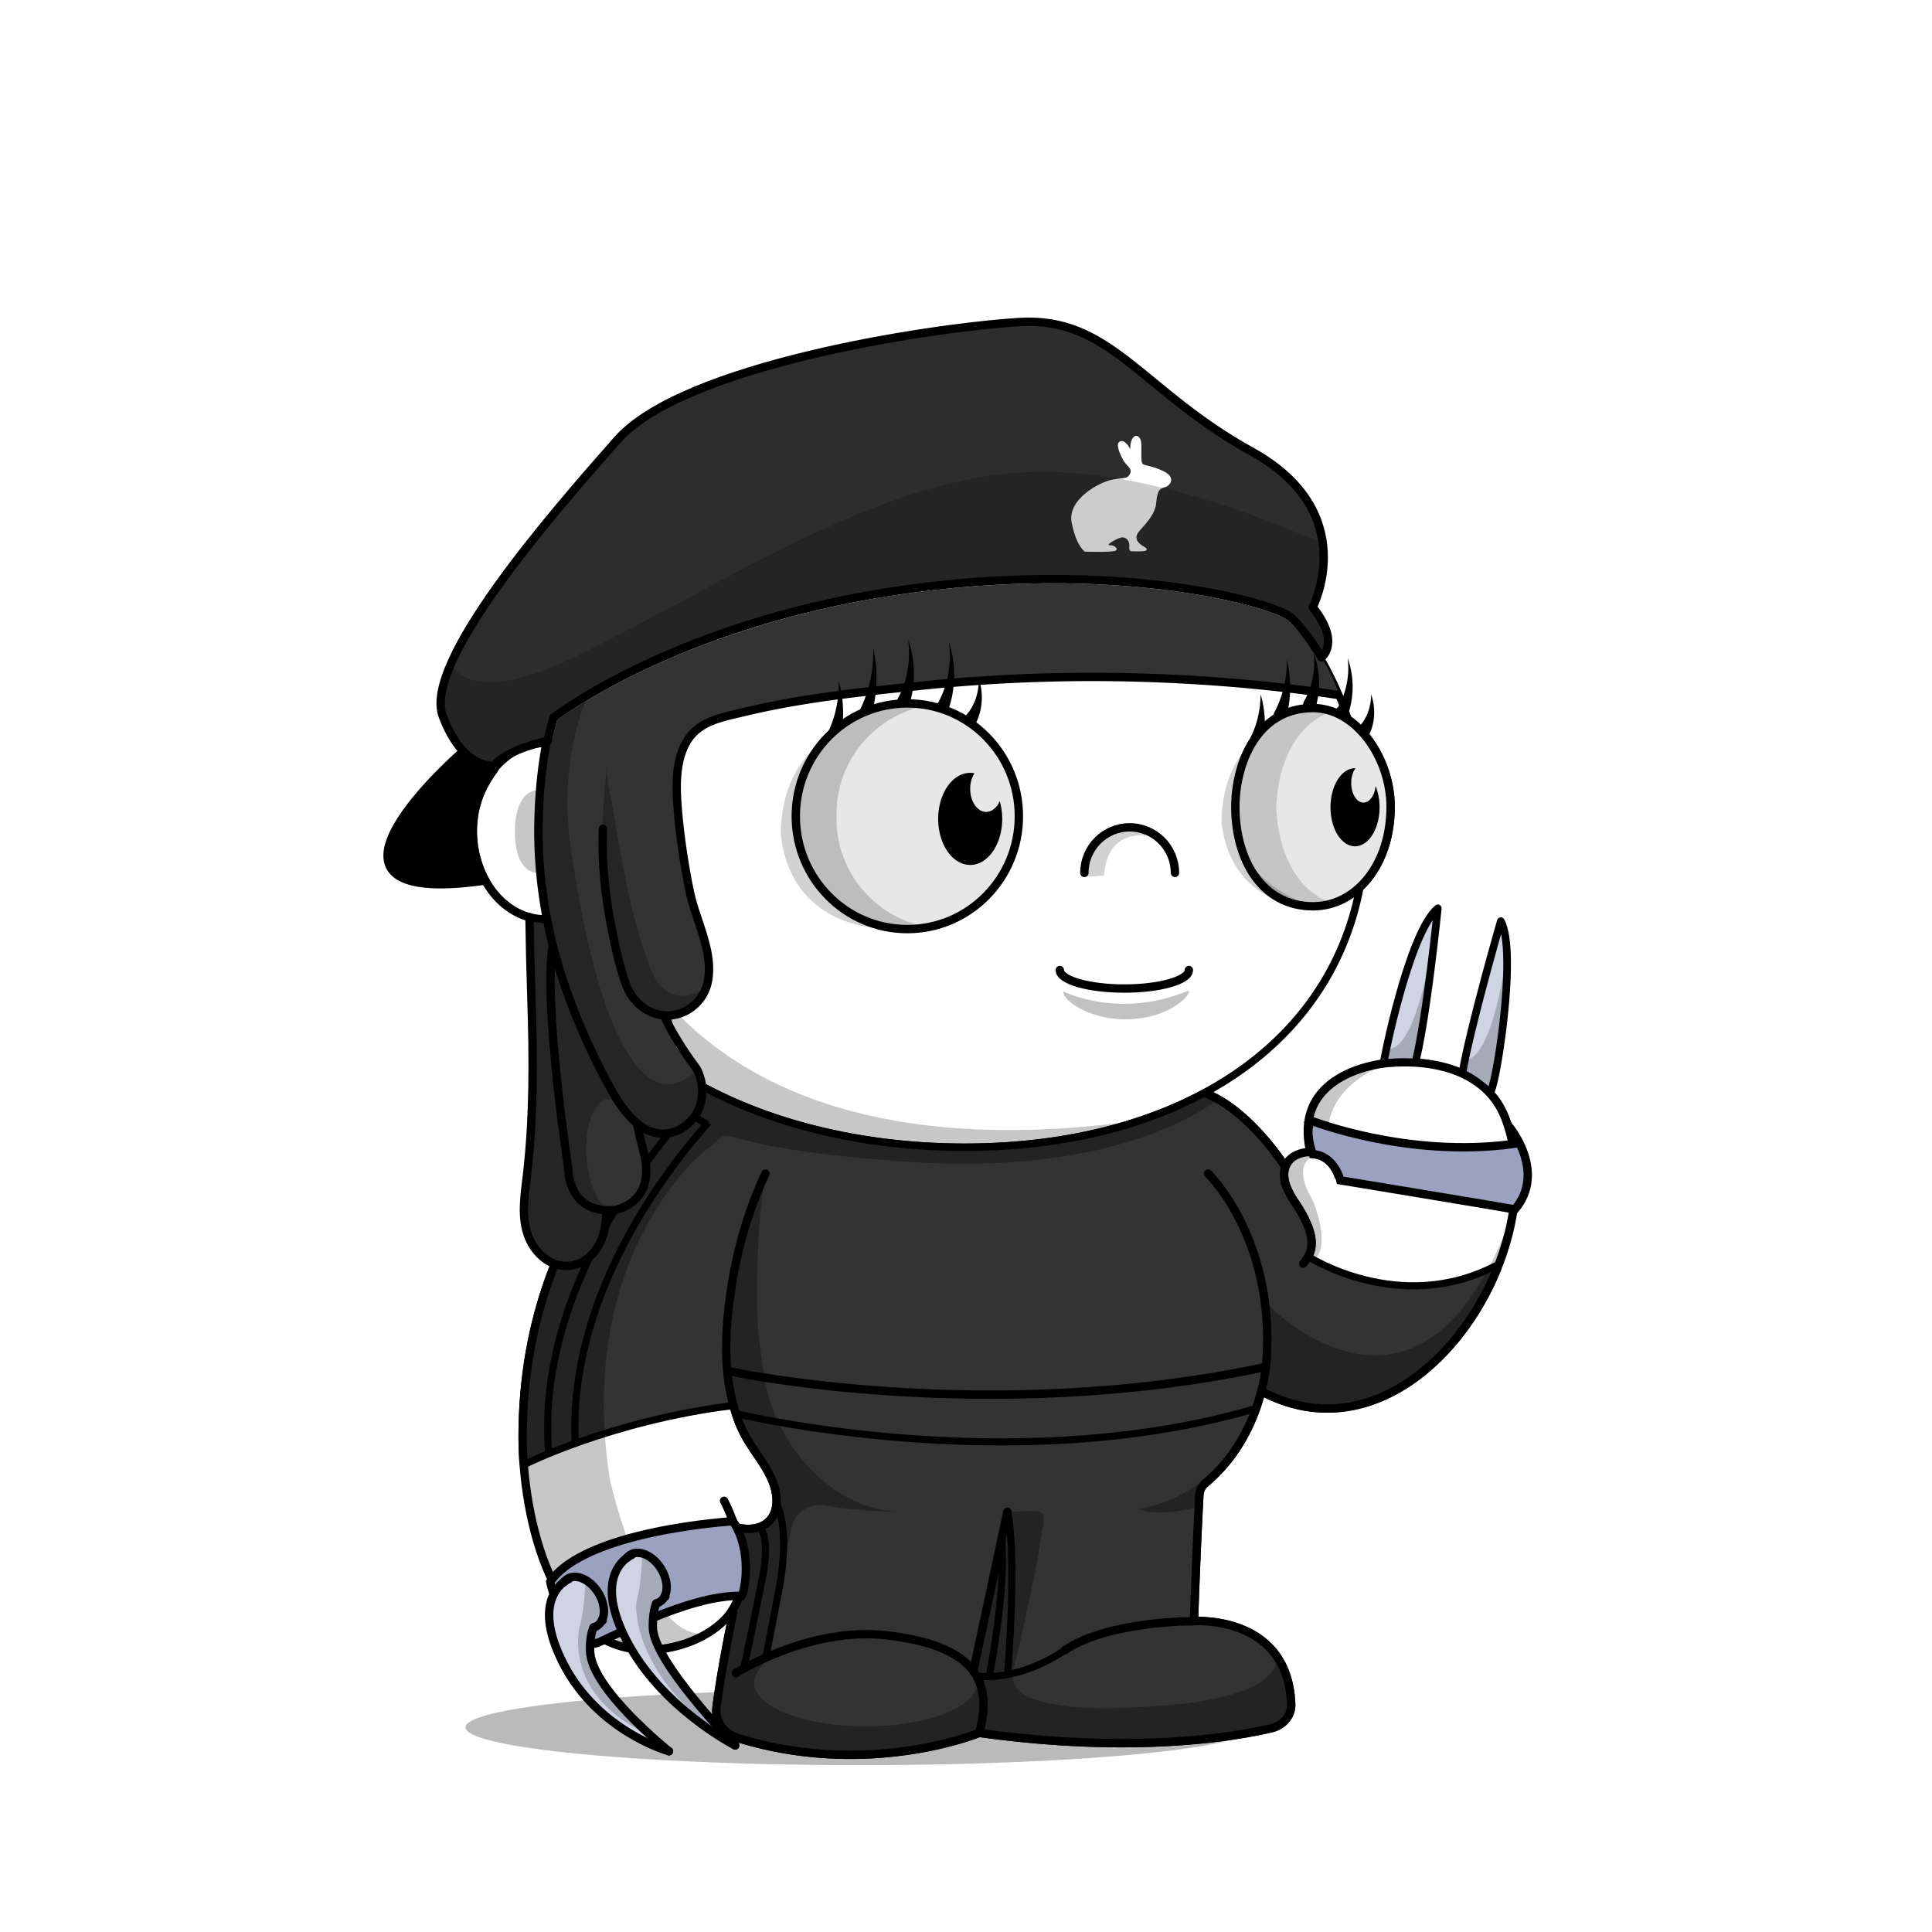 <svg xmlns="http://www.w3.org/2000/svg" xmlns:xlink="http://www.w3.org/1999/xlink" viewBox="0 0 3000 3000" width="100%" height="100%"><defs><style>.cls-1-66{opacity:0.27;}.cls-2-66{fill:#fff;}.cls-3-66{opacity:0.22;}.cls-4-66,.cls-5-66{fill:none;stroke:#000;stroke-linecap:round;stroke-miterlimit:10;}.cls-4-66{stroke-width:13px;}.cls-5-66{stroke-width:14px;}</style></defs><g id="body_ground_shadwo-66" data-name="body ground shadwo"><ellipse class="cls-1-66" cx="1334.82" cy="2682.24" rx="612.02" ry="58.67"/></g><g id="body_color_copy_10" data-name="body color copy 10"><path class="cls-2-66" d="M1078.26,1686.22,992,1762.66l-81.19,108.46L853.6,1993.63l-32.25,136.11-6.75,96.67,6.35,91.23L838,2396.51l31.39,75.87,38.09,50.12,47.54,31,78.62,9.79,53.79-18.18,39.92-27.63,14.26-12.89-9.89,50-15.21,91.24,2.65,29.33,13.85,17,51.1,17.73,78.1,16.35h75.62l66.58-5.32,48.93-8.42,52-13.82,24.82-6.52,41.94,6.07,126.13,9.16,99.75-.28,77.23-5.54,66.85-9.41,35-7.15,26.94-20.17,3.93-17.17-4.14-32.14-26.09-52.19-43.66-30.74-77-13.9,10.75-205.51s11.61-13.31,15.49-16.38,47-58.43,47-58.43l25-55.24,10.56-19.26,31.15,13.27,62.08,11.3,70.55-7.08,44-23.38,49.3-35.46,42.09-44.1,45.13-60.73,24.31-63.88,17.24-65.22,5.15-65.55-6.62-53.5-17.62-48.7-32.83-34.56-44.43-25.15-50.48-7-43.5-2.39L2113.72,1662l-47.78,27.42L2039,1719.73l-4.92,39.57,4.92,33.29-26.15,5.63-11.5,8.85-4.35,6.33-38.65-58.25-40.73-31.51L1877,1696.83l31.42-17.16,63.7-49.54,45.12-49.55,47.78-64.58,25.65-53.08,19.47-60.16,4.35-24.11s28.2-46.91,28.92-48.75c37.7-95.75-6-165.12-6-165.12l-47.59-60.17-26.54-55.74-22.12-48.66-38.93-53.08-40.69-42.46-35.39-32.74-84.93-62.81L1774,775.5l-70.78-27.43-73.43-21.23L1536,713.57,1459.92,710l-109.71,10.62-100.86,26.54L1168,780.81,1100.72,818l-77,58.39-57.5,59.28L904.32,1017l-29.2,69-23.37,63.1-6.32,5.84-47.6,15.34-33.87,33-22.55,52V1318l15.24,50.65L784,1406.3l52.34,22.55,25.51,2.22,26.54,65.47,44.24,61.93,38.92,41.58,61.93,50.43,47.78,29.19Z"/></g><g id="body_shadow" data-name="body shadow"><g class="cls-3-66"><path d="M1094.33,1787.19s-201.47,157.92-147.5,509.15c0,0,56.62,258.34,152.17,239.76l-45.17,19.08L987.54,2562l-45-14-53-42.94L852,2442.22s-19.3-58-20-60.58-15.21-73-15.21-73l-4.07-66,3.05-93.58,14.8-87.89,24.13-80.54,29.56-68.17,35.67-59,31.53-47.85,30.94-37.14,43.33-39.74,34.35-32.8,20.29-14.44-27.3-18.43-64-47.48-59.57-58.39-27.71-38.8-42.45-63.51-.62-25.09,42.47-18.58,35.39-38s89.35,468.89,829,367.15c13.61-1.87-115.08,25.45-101.63,22.66l90.13-18.72,59.92-21.23,59.94-27.48,16.88,11.15s-138.51,121.21-481.78,97.32S1157.34,1736.76,1094.33,1787.19Z"/><path d="M887.11,1291.31c0,35.64-22.14,64.54-49.45,64.54s-38.13-28.59-38.13-64.23,10.82-64.85,38.13-64.85S887.11,1255.67,887.11,1291.31Z"/><path d="M1573.17,2594.76c5-22.44,11.15-45.09,15.5-66,9.65-46.4,21-93.08,27.47-140,1.38-10.09,10.82-41.24-4.4-41.86a345.39,345.39,0,0,0-47.38,1.36l-45,207c-2.76,12.73-5.54,25.71-4.26,38.67,1.7,17.12,10.15,32.84,11.64,50,1.1,12.68-9.17,31.37,0,42.38,4.14,5,11.17,6.24,17.6,7.11,54.93,7.46,110,10.25,165.29,12.64h.92l112.2-1.68a17.54,17.54,0,0,0,1.77-.12l105.39-13.38,40.32-6.53a15.92,15.92,0,0,0,7-3l13.67-10.24c19.81-14.84,7.66-38.52,6.72-57.27l-8.71-23.49-9.17-10c5.94,6.46-12.78,24.53-16.48,27.49-13.29,10.63-30,17-46.12,22-49.56,15.11-100.57,18.33-151.92,21.17-41.23,2.29-82.9,2.88-123.77-3.88-14.26-2.36-29.29-5.19-42.53-11.13C1581.78,2628.28,1568.73,2614.52,1573.17,2594.76Z"/><path d="M1964,2021.1s239.6,257.11,382-130.4l-20.31,76.86L2277.13,2057l-57.28,64.14-72.94,47.35-81.48,18.63-48.89-5-53.72-19.66v-31.7l5.41-52.55Z"/><path d="M2047.55,1791.7s-47.47,7.88-9.43,71.58c0,0,38.93,88.47-12.38,101.74,0,0,7.07-21.24,8.84-23s-1-30.6-1-30.6l-15.51-33.06s-18.7-31.29-20.56-36,4.37-40.57,4.37-40.57l22.84-10.07,20.1-2.71Z"/><path d="M2158.44,1650.06s-139.78,42.47-82.27,165.44l-16.53-15s-22.62-9.72-24.28-13.26-4.87-29.41-4.59-31.07,5.2-35,5.2-35l19.58-28,29.33-21.85Z"/><path d="M910.12,1177.54s78.74-358.22,369.81-437l-115,38.93-81,47.6-83.15,68.5-73.31,85.71-52.94,78.26-27.88,94,40.48,9.18Z"/><path d="M1527.19,2638.53,1517,2606.15a27.42,27.42,0,0,1,.89,6.92c0,37.38-77.63,67.68-173.4,67.68s-173.4-30.3-173.4-67.68c0-10.07,8.47-24.59,18.57-33.18l1.72-5.79a2.09,2.09,0,0,1-2.82-2.32L1229,2372.66a44.63,44.63,0,0,1,51.53-35c28.26,5,69.15,9.6,119.68,9.6-108.73,0-195.06-106.63-211.45-199.06-8.65-48.77-14.07-95.19-13.38-144.66.75-52.56,2.46-108.52,10.89-166.33a2.09,2.09,0,0,0-4-1.14c-22.2,50.76-92.27,233.07-29,385.72a1.4,1.4,0,0,0,.15.3l43,70.9a2.56,2.56,0,0,1,.24.56l4.42,17a62.9,62.9,0,0,1-1.35,36.2l-4.83,14.12a2.11,2.11,0,0,1-1.14,1.24l-26.61,11.66a2.06,2.06,0,0,1-1.07.16l-21.94-2.52a2.1,2.1,0,0,0-2.27,2.61l7.71,29.28a1.59,1.59,0,0,1,.06.38l3.63,49.69a2.11,2.11,0,0,1-.08.75l-14.6,49.1-.06.26-24.2,149.68a2.1,2.1,0,0,0,0,.79l6,26.41a2.08,2.08,0,0,0,1.18,1.45l59.31,26.68a2,2,0,0,0,.49.15l69,12.26.26,0,84.09,4h.26l60.19-4.53.24,0,83.39-16a1.05,1.05,0,0,0,.24-.06l40.42-13a2.09,2.09,0,0,0,1.43-1.73l6.33-50.94"/><path d="M1918.06,2248.79s-59.53,81.86-149.77,94c0,0,23,15,91.12-2.65l4.42-20.35,8.85-16.81,10.48-10.21"/></g></g><g id="BASE_OUTLINE" data-name="BASE OUTLINE"><path class="cls-4-66" d="M1124.34,2330.45s65.27,121.25,0,185.71c-26,25.66-63.7,40.75-100.54,44.76-169.74,18.5-211.9-213.21-212.25-327.21-1.19-384.43,268.87-552.24,268.87-552.24"/><path class="cls-4-66" d="M1188.61,1822.33c-25.84,55.2-43,113.78-52.34,173.17-9.26,58.83-13.91,121.32.77,179.71,4.69,18.63,10.62,36.6,19.91,53.7,18.31,33.72,51.4,65.64,48.8,105.78-2.14,33.08-31.85,46-64.61,36.29"/><path class="cls-4-66" d="M1875.87,1822.33s102.57,98.45,91,287.14c0,0-3.62,117-95.28,193.58a25.6,25.6,0,0,0-9.21,18.23c-1.49,27.45-5.31,101.95-8.34,196,0,0,145.74-10.32,150.89,129,.65,17.51-12.29,33-30.87,37.34-61.79,14.38-217.56,40-453.39,7.15,0,0-171.42,71-375.08,8-21.91-6.79-35.72-26.6-33-47.6,3.64-28.11,11-75.14,26-147.9"/><path class="cls-4-66" d="M1142.45,2598.2s115.4-73.83,237.21-58.6,165.4,61,141,151.19"/><path class="cls-4-66" d="M1854.07,2517.33s-133.35-.74-200.62,45.13"/><line class="cls-4-66" x1="1511.37" y1="2594.76" x2="1564.29" y2="2347.39"/><path class="cls-4-66" d="M1962.82,2162.51c234.13,119.66,454.59-224.88,374-427.73-28.07-70.68-107.32-90.8-182.53-84.12,0,0-145.76,11-120.63,133.23"/><path class="cls-4-66" d="M2078,1825.24c-8.17-25.5-34.33-44.87-63.48-32.33-21.57,9.27-24.07,30.78-17,49.43a121.09,121.09,0,0,0,13,24.25c40.21,59.72,25.13,80.86,13.07,95.56"/><path class="cls-4-66" d="M1994,1809.24s-53-83.28-120-110.78"/><path class="cls-4-66" d="M910.12,1403.57c-18.06,15.13-39.93,24-63.49,24-62,0-112.3-61.34-112.3-137s50.28-137,112.3-137c23.56,0,45.43,8.85,63.49,24"/><path class="cls-5-66" d="M847.68,1226.92c24.22,0,43.86,28.83,43.86,64.39s-19.64,64.39-43.86,64.39"/><path d="M2129.2,1143.53a144,144,0,0,0-31.17-30.72,536.58,536.58,0,0,0-23-56.35c-32.82-68.83-79.79-130.63-139.61-183.69s-129.34-94.63-206.81-123.7c-80.17-30.08-165.32-45.33-253.08-45.33a723.09,723.09,0,0,0-219.4,33.67,674.64,674.64,0,0,0-187.55,93.24c-56,39.93-104,87.44-142.51,141.21-39.24,54.78-67.57,114.53-84.18,177.58a5.75,5.75,0,0,0,11.12,2.93c16.26-61.69,44-120.17,82.41-173.82,37.78-52.73,84.83-99.34,139.84-138.54a663,663,0,0,1,184.36-91.64,711.53,711.53,0,0,1,215.91-33.13c86.38,0,170.17,15,249,44.6,76.14,28.57,144.52,69.46,203.22,121.54s104.7,112.6,136.85,180a522.14,522.14,0,0,1,24.57,61.08c1.7,1.17,3.39,2.41,5.06,3.7.85.67,1.71,1.35,2.55,2l.54.43c.91.76,1.82,1.54,2.72,2.34l.82.73c.88.79,1.76,1.59,2.63,2.42.22.2.43.42.65.63a141.8,141.8,0,0,1,14.69,16.6c21.6,28.51,34,65.55,34,101.63,0,40.38-11.31,77.31-31.91,104.43h0c-.65.86-1.31,1.7-2,2.53-.89,1.11-1.79,2.18-2.69,3.24l-1,1.09c-.6.69-1.2,1.36-1.81,2-.38.42-.77.83-1.16,1.25-.57.6-1.14,1.19-1.72,1.78-.39.4-.78.81-1.18,1.2-.91.9-1.83,1.8-2.76,2.66-20,109.66-76.83,202.64-167.34,272.26-54.72,42.09-120.47,74.65-195.41,96.79s-157.82,33.42-245.91,33.42c-73.58,0-145.3-7.85-213.16-23.33S1154,1714,1098,1684.31c-117.39-62.14-199.49-151.36-237.44-258a5.75,5.75,0,0,0-10.83,3.85c38.92,109.43,122.91,200.84,242.89,264.35,56.87,30.1,120.69,53.35,189.67,69.09,68.7,15.67,141.28,23.62,215.72,23.62,89.2,0,173-11.4,249.17-33.89,76.31-22.54,143.31-55.75,199.16-98.7,91.16-70.12,149-163.31,170.49-273.08a136.34,136.34,0,0,0,12.27-13.43c23.68-29.62,36.73-70.49,36.73-115.08C2165.83,1214.15,2152.48,1174.25,2129.2,1143.53Z"/></g><defs><style>.cls-1-90{fill:#333;}.cls-2-90{opacity:0.32;}.cls-3-90,.cls-4-90,.cls-5-90,.cls-6-90,.cls-7-90{fill:none;}.cls-3-90,.cls-5-90,.cls-6-90,.cls-7-90{stroke:#000;stroke-miterlimit:10;}.cls-3-90,.cls-7-90{stroke-linecap:round;}.cls-3-90,.cls-5-90{stroke-width:13px;}.cls-6-90,.cls-7-90{stroke-width:11px;}</style></defs><g id="TIGHT_SUIT" data-name="TIGHT SUIT"><path class="cls-1-90" d="M2035,1952c10-47-28-81-41-123a34.15,34.15,0,0,1-.36-17.38l-38.33-57.77-40.72-31.51-37.83-25c-10.85,4.45-21.76,9-32.76,13.64-32,14-66,23-100,34-66.33,21.8-132.67,31.91-200.71,34.61-43.77-.45-87.63,3.86-132.29-.61-65-7-128.87-23.43-194.87-38.43-40-9-72.13-23.57-109.13-41.57-10.06-4.65-21.32-9.3-31-15.8l-.79,1.72-86.3,76.44-81.19,108.46-57.17,122.51-32.25,136.1-6.75,96.68,3.28,47c12.5-5.76,25.66-9.87,38.65-14.4A242,242,0,0,0,878,2248l18-9,0,0c75-37,157-43,237-54,7,26,21,47,37,68,18.69,24.64,37.37,50.73,34.6,79.48,10.36,16.4,13.06,38.08,14.4,57.52,3,61-14,119-30,178-3,11-21,17-35,20,17-61,31-124,31-187,0-10.18-1.07-20.89-4.34-31-12.49,6.16-28.05,6.85-40.66,0,14,41,19,88,2,128q-1.83,4.2-4,8.17l-9.31,47.08-15.22,91.24,2.66,29.33,13.85,17,51.09,17.73,78.1,16.35h75.62l66.58-5.32,48.93-8.43,52-13.81,24.82-6.52,41.94,6.07,126.13,9.16,99.75-.28,77.23-5.54,66.85-9.41,35-7.15,26.94-20.17,3.93-17.17-4.13-32.14-26.1-52.19-43.66-30.74-77-13.9,10.76-205.51s11.6-13.31,15.48-16.39,47-58.42,47-58.42l25-55.24,10.56-19.26,31.14,13.27,62.08,11.3,70.55-7.08,44-23.38,49.3-35.46,42.09-44.1,45.13-60.73,19.08-50.13C2236.58,2014.56,2120.05,2007.89,2035,1952Zm-463,501c0,8-1,17-1,25,0,40,3,81-7,120-1,3-18,3-28,5,6-18,5-36,9-55,1-6-2-12-1-19a890.31,890.31,0,0,0,10.91-132c4-11.93,8.42-23.77,12.09-36C1575,2391,1572,2422,1572,2453Z"/><path class="cls-1-90" d="M1154,2588c14-3,32-9,35-20,16-59,33-117,30-178-1.34-19.44-4-41.12-14.4-57.52A61.8,61.8,0,0,1,1201,2348c-3.42,9.82-11,17.44-20.34,22,3.27,10.08,4.34,20.79,4.34,31C1185,2464,1171,2527,1154,2588Z"/><path class="cls-1-90" d="M1554.91,2397A890.31,890.31,0,0,1,1544,2529c-1,7,2,13,1,19-4,19-3,37-9,55,10-2,27-2,28-5,10-39,7-80,7-120,0-8,1-17,1-25,0-31,3-62-5-92C1563.33,2373.22,1558.93,2385.06,1554.91,2397Z"/><path class="cls-2-90" d="M1573.17,2594.76c5-22.44,11.15-45.09,15.5-66,9.65-46.4,21-93.08,27.47-140,1.38-10.09,10.82-41.24-4.4-41.86a345.39,345.39,0,0,0-47.38,1.36l-45,207c-2.76,12.73-5.54,25.71-4.26,38.67,1.7,17.12,10.15,32.84,11.64,50,1.1,12.68-9.17,31.37,0,42.38,4.14,5,11.17,6.24,17.6,7.11,54.93,7.46,110,10.25,165.29,12.64h.92l112.2-1.68a17.54,17.54,0,0,0,1.77-.12l105.39-13.38,40.32-6.53a15.92,15.92,0,0,0,7-3l13.67-10.24c19.81-14.84,7.66-38.52,6.72-57.27l-8.71-23.49-9.17-10c5.94,6.46-12.78,24.53-16.48,27.49-13.29,10.63-30,17-46.12,22-49.56,15.11-100.57,18.33-151.92,21.17-41.23,2.29-82.9,2.88-123.77-3.88-14.26-2.36-29.29-5.19-42.53-11.13C1581.78,2628.28,1568.73,2614.52,1573.17,2594.76Z"/><path class="cls-2-90" d="M1874.2,1695.67l-3.64,1.43L1814.05,1723l-19.4,6.87c-124.86,54.28-261.56,55.58-394.65,45.12-56-5-110-20-168-30-56.11-10.64-101.93-39.06-152.84-62.64l-19,13.55-34.35,32.8-43.33,39.74-30.94,37.14L920,1853.44l-35.67,59-29.56,68.17-24.13,80.54-14.8,87.89-3.05,93.58,2.32,37.76c1-.45,1.95-.91,2.91-1.39,36-20,74-31,110-50a69.68,69.68,0,0,1,11-4.57c-18.57-300.95,155.29-437.24,155.29-437.24,63-50.43-28.5-7.08,314.76,16.81s481.78-97.32,481.78-97.32Z"/><path class="cls-2-90" d="M1527.19,2638.53,1517,2606.15a27.42,27.42,0,0,1,.89,6.92c0,37.38-77.63,67.68-173.4,67.68s-173.4-30.3-173.4-67.68c0-10.07,8.47-24.59,18.57-33.18l1.72-5.79a2.09,2.09,0,0,1-2.82-2.32L1229,2372.66a44.63,44.63,0,0,1,51.53-35c28.26,5,69.15,9.6,119.68,9.6-108.73,0-195.06-106.63-211.45-199.06-8.65-48.77-14.07-95.19-13.38-144.66.75-52.56,2.46-108.52,10.89-166.33a2.09,2.09,0,0,0-4-1.14c-22.2,50.76-92.27,233.07-29,385.72a1.4,1.4,0,0,0,.15.3l43,70.9a2.56,2.56,0,0,1,.24.56l4.42,17a62.9,62.9,0,0,1-1.35,36.2l-4.83,14.12a2.11,2.11,0,0,1-1.14,1.24l-26.61,11.66a2.06,2.06,0,0,1-1.07.16l-21.94-2.52a2.1,2.1,0,0,0-2.27,2.61l7.71,29.28a1.59,1.59,0,0,1,.06.38l3.63,49.69a2.11,2.11,0,0,1-.08.75l-14.6,49.1-.06.26-24.2,149.68a2.1,2.1,0,0,0,0,.79l6,26.41a2.08,2.08,0,0,0,1.18,1.45l59.31,26.68a2,2,0,0,0,.49.15l69,12.26.26,0,84.09,4h.26l60.19-4.53.24,0,83.39-16a1.05,1.05,0,0,0,.24-.06l40.42-13a2.09,2.09,0,0,0,1.43-1.73l6.33-50.94"/><path class="cls-2-90" d="M1765.63,1740.3l-.62.08-3.4,1.21C1766.13,1740.51,1768,1740,1765.63,1740.3Z"/><path class="cls-2-90" d="M1870.56,1697.1l3.64-1.43-.21-.14Z"/><path class="cls-2-90" d="M2308.44,1974.89C2165.18,2237,1964,2021.1,1964,2021.1l4.27,57.16-5.41,52.55v31.7l53.72,19.66,48.89,5,81.48-18.63,72.94-47.35,57.28-64.14,48.56-89.46.34-1.3Q2317.39,1970.92,2308.44,1974.89Z"/><path class="cls-2-90" d="M1918.06,2248.79s-59.53,81.86-149.77,94c0,0,23,15,91.12-2.65l4.42-20.35,8.85-16.81,10.48-10.21"/><path class="cls-3-90" d="M1080.42,1681.47s-270.06,167.81-268.87,552.24c0,10.44.42,21.87,1.22,34l.9,5.88"/><path class="cls-3-90" d="M1138.85,2364.27c13.1,36.77,26.2,96-3.47,138.78"/><path class="cls-3-90" d="M1188.61,1822.33c-25.84,55.2-43,113.78-52.34,173.17-9.26,58.83-13.91,121.32.77,179.71,4.69,18.63,10.62,36.6,19.91,53.7,18.31,33.72,51.4,65.64,48.8,105.78-2.14,33.08-31.85,46-64.61,36.29"/><path class="cls-3-90" d="M1875.87,1822.33s102.57,98.45,91,287.14c0,0-3.62,117-95.28,193.58a25.6,25.6,0,0,0-9.21,18.23c-1.49,27.45-5.31,101.95-8.34,196,0,0,145.74-10.32,150.89,129,.65,17.51-12.29,33-30.87,37.34-61.79,14.38-217.56,40-453.39,7.15,0,0-171.42,71-375.08,8-21.91-6.79-35.72-26.6-33-47.6,3.64-28.11,11-75.14,26-147.9"/><path class="cls-3-90" d="M1142.45,2598.2s115.4-73.83,237.21-58.6,165.4,61,141,151.19"/><path class="cls-3-90" d="M1854.07,2517.33s-133.35-.74-200.62,45.13"/><line class="cls-3-90" x1="1511.37" y1="2594.76" x2="1564.29" y2="2347.39"/><path class="cls-3-90" d="M1962.82,2162.51c153.37,78.39,300.87-42.42,361.73-192.1"/><path class="cls-3-90" d="M2001.88,1801.77c-9.61,10.84-9.72,26.51-4.37,40.57a121.09,121.09,0,0,0,13,24.25c40.21,59.72,25.13,80.86,13.07,95.56"/><path class="cls-3-90" d="M1994,1809.24s-53-83.28-120-110.78"/><path d="M1872.62,1689.09c-39,21.61-82.09,39.41-128.7,53.18-75.08,22.17-157.82,33.42-245.91,33.42-73.58,0-145.3-7.85-213.16-23.33S1154,1714,1098,1684.31q-10.49-5.55-20.58-11.39c-3.18,2.62-6.44,5.17-9.83,7.59q12.24,7.18,25,14c56.87,30.1,120.69,53.35,189.67,69.09,68.7,15.67,141.28,23.62,215.72,23.62,89.2,0,173-11.4,249.17-33.89,50.46-14.91,96.85-34.48,138.64-58.45C1881.68,1692.49,1877.6,1689.62,1872.62,1689.09Z"/><path class="cls-4-90" d="M1129.19,2128.3l13.26,3s393.84,82.19,818.57-7.83"/><path class="cls-5-90" d="M1129.19,2128.3l13.26,3s393.84,82.19,818.57-7.83"/><path class="cls-6-90" d="M852.13,2258c-20.23-236.93,140.69-447.81,214.44-531l31.43,19"/><path class="cls-6-90" d="M1099.69,1743.07C1029.92,1821.55,883,2014.54,893.11,2239"/><path class="cls-6-90" d="M1142.68,2195.05s428.29,103.89,807.15-7.91"/><path class="cls-7-90" d="M2030.75,1950.75s142,92.94,292.79,14.27"/><path class="cls-6-90" d="M814.93,2273.6s135.47-67.57,320.44-90.69"/><path class="cls-6-90" d="M1205.75,2334.71s22.67,36.47,3.29,136.36L1189.66,2571"/><path class="cls-6-90" d="M1178.52,2368.9s18.3,14.73,5.77,78.93S1154.86,2591,1154.86,2591"/><path class="cls-6-90" d="M1564.29,2346.55s15.74,51.71,0,257.59"/><path class="cls-6-90" d="M1554.59,2386s10.72,58.21-17.76,212.79"/><path class="cls-6-90" d="M1516.39,2602.22s61.47,12.13,140.44-42"/></g><defs><style>.cls-1-333{fill:#333;}.cls-2-333{fill:none;stroke:#000;stroke-linecap:round;stroke-miterlimit:10;stroke-width:13px;}.cls-3-333{opacity:0.27;}</style></defs><g id="Layer_361_copy_3" data-name="Layer 361 copy 3"><path class="cls-1-333" d="M822.27,1427.55l2.85,121.61,1.55,148-2.2,62.52-4.21,46.83-8.71,42.15,5,58.11,14,23,14.73,23.9,23.29,13.87s28.13-3.78,34.52-7.54,28.25-16.15,28.25-16.15L943,1876.3l24.34-1.3,24.45-18.68,9.42-34-3.64-35.14s-11.47-48.31-11-50.55,21.35,23.73,21.35,23.73l49.8-7.83L1081,1729.7l6-57s-36.6-45.26-36.9-47-8.41-50.59-8.41-50.59,15.27-1.82,17.25-2.64,23.38-19.77,25.1-21.94,15.91-31.86,15.91-31.86l-2.68-34.88s-18.34-48.83-16.17-52.93-9.21-42.69-9.21-42.69l-12.58-70.92-7.75-71.79,4.15-67.93s16.74-35.08,18-36.48,47.3-26.92,47.3-26.92,53.51-13,55.9-13.48,113.11-22.57,113.11-22.57,91.79-11,94-12.12,86.22-5,86.22-5l139-12.51,136.27,4.25s76,3.84,77.12,1.49,106.36,7.28,106.36,7.28L2034.35,1073l53.11,7,9.47-1.09,14.38-15.3v-21.84l-31.16-42.24L2000,887.68l-104.36-85.55-105.11-57.46-92.18-35.94-89.5-19.7-73.35-9.83-79.29-5.72-80.93,7.57L1283.9,700.5l-39.42,10.7-59.75,17.88-78.22,33.37-60.46,41.29-53,41.2-47.61,39.7-45,60.94-36.44,58-30.65,54.5-20.14,91.71-.62,3.76s16.81-5.72,32.68-6.48l-2,41.65-1.65,74.33-5.62,64.76L847.68,1410l6,25.9-29.56-5.07Z"/><path class="cls-2-333" d="M882.4,1815s-39.66-262.67-23.87-346.58"/><g class="cls-3-333"><path d="M1463.29,676S813.62,830,886.78,1320.52c72.64,487.11,192.89,343,192.89,343l10.91,29.88,0,23.41-15.26,21-17.57,14.77-28.4,7.83-25.75-5.34-27.68-23.71s-34.42-55.77-57.23,1.66,4.13,152.35,33.75,142.81l-11.37,5.58-1.39,14.15-5.22,16.54-2.63,17.68-26.73,29.12-22.72,5.28-29.58-6-19.58-16.23-12.51-31.28-4.79-31.39v-21.83l5.35-37.73,1.19-37.8,2.25-29.49,1.63-43.27.08-34.16.69-25.06-1.15-73-4.69-59.34,2.05-44.48,3-37.45.13-4.38,20.25,3.47,6.12-2.33-8.93-36.63-.61-42.91-5.41-46.47,3.76-25.05v-84.22l7-49.31a89.73,89.73,0,0,0-29.9,3.88c-15.81,4.92-2.86-7.26-2.86-7.26L821,1113l16-61.39,17.83-31.7L893,957.58l50.54-61.39s44.77-41.39,45.61-42S1044.4,805,1044.4,805l41.15-26.84,90.23-43.32,48.39-17.58s100.71-28.69,101.58-28.84,68.26-9.32,68.26-9.32Z"/><path d="M943.11,1185.94c0,.06-16.47,122.56-1.73,205.3s27,127.13,27,127.13l21.79,38.94,36.58,18.91c7.62,3.91,27-5.94,34.19-8.73,18.89-7.29,25.61-20.06,36.35-35.78-16.47,15.88-44.19,19.86-63,6.83-17.52-12.15-24.61-34.46-31.27-53.68-17.61-50.82-29.17-103.47-38.66-156.33-4.57-25.42-8.79-50.9-13.14-76.36C947.6,1230.66,940.17,1207.88,943.11,1185.94Z"/></g><path class="cls-2-333" d="M850.4,1144.45c-11.27,52-15.75,115.79-14,169.41C839,1390.58,854.25,1466.77,880,1539A1006.9,1006.9,0,0,0,950.74,1695c18.71,33.31,51.65,77,95.63,62.6,34.14-11.14,52.36-49.13,40.7-84.87-2.36-7.23-3.59-10.85-7.8-16.66,0,0-28.31-36.55-48.12-78.76"/><path class="cls-2-333" d="M811.62,1160.36C849.13,896.36,1125.46,676,1463.29,676c159.37,0,315.66,46.63,440.08,131.3,94.1,64,163.84,145.61,202.28,235.14,21.28,43.14-23.76,37.27-23.76,37.27-77-11.68-186.85-24.2-319.07-27.73a2583.28,2583.28,0,0,0-338,13.4c-90.57,9.48-181.6,19-270.28,40.44-35.8,8.66-72.53,14.32-90.67,50.05-15.3,30.13-14.08,67.25-11.48,100,3.72,46.82,12.63,101.2,19.58,132.3,9.81,43.94,36.94,92.1,26.74,137.88a65.54,65.54,0,0,1-43.32,47.73c-35.69,11.65-70.4-10.5-83-44.22-10.68-28.55-17.07-59.78-22.93-89.59-9.89-50.29-15.4-101.81-13.21-153.09"/><path class="cls-2-333" d="M941.09,1888.18c0,42.75-26,77.51-62,77.51-24.63,0-47.08-17.94-57.89-44-12.47-30.08-6.74-64.5-3-96.17,10.63-91.07,10-182.49,7-274q-2.13-63.63-3-127.25"/><path class="cls-2-333" d="M989.74,1747.83c2.41,11.63,5.56,25.1,9.67,40.59,21,79.28-43.48,90.21-43.48,90.21-74,8-73.53-63.62-73.53-63.62"/></g><defs><style>.cls-1-261{fill:#e7e7e7;stroke:#000;stroke-linecap:round;stroke-miterlimit:10;stroke-width:13px;}.cls-2-261{opacity:0.18;}.cls-3-261{opacity:0.15;}</style></defs><path d="M1287.16,1133.92a165.24,165.24,0,0,0,11.79-36.83,180.93,180.93,0,0,0,3.42-39.74,185.35,185.35,0,0,1,3.87,82.63,10.09,10.09,0,1,1-19.08-6.06Z"/><path d="M1334.16,1104.55a194.19,194.19,0,0,0,16.87-47,209.78,209.78,0,0,0,4.92-51.06,214,214,0,0,1-3.22,105.52,10,10,0,1,1-18.57-7.44Z"/><path d="M1394.05,1084.9a145.45,145.45,0,0,0,15.06-43.81,155.35,155.35,0,0,0,1.05-48,162.69,162.69,0,0,1,2.36,99.49,10.06,10.06,0,1,1-18.47-7.7Z"/><path d="M1455.12,1105.83c4.7,5.65,14.31,4,16.54-3.08a9.48,9.48,0,0,0-4.78-11.11c-4.2-2.28-10.15-.44-12,3.68a7.73,7.73,0,0,0-.58,1.59c-.11.53-.07.63,0,.29a16.32,16.32,0,0,1,1.15-3.69,144.84,144.84,0,0,0,16.25-43.45,157,157,0,0,0,1.7-53.25,163.75,163.75,0,0,1,2,96.32c-.75,2.79-1.77,5.53-2.66,8.29a8.16,8.16,0,0,0,.35-.84c.22-.67.24-.83.24-.6a11.11,11.11,0,0,1-6.34,9.37A10.4,10.4,0,0,1,1455,1107c-5.35-5.79-2.47-15.42,4.92-17.37,10.34-2.65,17.4,10.25,9.27,17.36a10,10,0,0,1-14.1-1.16Z"/><path d="M1498.41,1112.54c14.66-15,22.18-37.51,21.26-59.07a90.19,90.19,0,0,1,4.74,34.66,88.33,88.33,0,0,1-9.78,36.2,10.14,10.14,0,1,1-16.22-11.79Z"/><path d="M1978.59,1106.59c13.32-24.79,19.94-53.53,19.74-82.07a182.68,182.68,0,0,1,5,44.1,178.47,178.47,0,0,1-6.16,45.4,10.08,10.08,0,1,1-18.59-7.43Z"/><path d="M2109.82,1129a64,64,0,0,0,14.17-22.51,76.77,76.77,0,0,0,5-28.33,81.72,81.72,0,0,1,4.79,30.17,79.07,79.07,0,0,1-7.61,32.26,10.19,10.19,0,1,1-16.39-11.59Z"/><path d="M1943,1142.77c9.62-19.74,14.39-42.28,14.36-64.61a158.07,158.07,0,0,1,6.31,34.4,154.5,154.5,0,0,1-1.56,36.13,10.13,10.13,0,1,1-19.11-5.92Z"/><ellipse class="cls-1-261" cx="1408.9" cy="1267.47" rx="173.21" ry="175.21"/><path class="cls-1-261" d="M2159.33,1253c0,90.32-54,154.3-120.54,154.3-79.61,0-120.54-73-120.54-154.3,0-67.34,33.49-153.54,120.54-153.54C2105.36,1099.47,2159.33,1176.24,2159.33,1253Z"/><path class="cls-2-261" d="M1299,1271.76c0-.91,0-1.81,0-2.72h0c0-.52,0-1,0-1.57s0-1,0-1.57h0c0-.91,0-1.81,0-2.73,0-83.72,61-153.38,141.56-168.06a176.42,176.42,0,0,0-31.65-2.86c-95.66,0-173.21,76.53-173.21,170.92,0,.91,0,1.82,0,2.72h0c0,.52,0,1,0,1.57s0,1,0,1.57h0c0,.91,0,1.81,0,2.72,0,94.4,77.55,170.92,173.21,170.92a176.42,176.42,0,0,0,31.65-2.86C1360,1425.15,1299,1355.49,1299,1271.76Z"/><path class="cls-3-261" d="M1981.8,1254.76h2.94l-3-.12c0-.37,0-.74,0-1.11s0-.75,0-1.12l3-.11h-2.94c2.92-69,32.43-130.24,87.37-147.63a96.19,96.19,0,0,0-30.38-4.92c-76.12,0-116.86,70.93-120.29,152.66h-.1c0,.37,0,.74,0,1.11s0,.74,0,1.11h.1c3.43,81.74,44.17,152.67,120.29,152.67a96.19,96.19,0,0,0,30.38-4.92C2014.23,1385,1984.72,1323.74,1981.8,1254.76Z"/><path d="M1531.38,1260.7c-13.73,0-24.86-16-24.86-35.76a45.26,45.26,0,0,1,6.58-24.22,35.12,35.12,0,0,0-6.58-.65c-27.46,0-49.72,32-49.72,71.51s22.26,71.52,49.72,71.52,49.72-32,49.72-71.52a99.27,99.27,0,0,0-3.83-27.57C1548,1254,1540.23,1260.7,1531.38,1260.7Z"/><path d="M2136,1220.56c-1.4,14.53-9.3,25.66-18.83,25.66-10.52,0-19-13.57-19-30.32,0-9.18,2.57-17.41,6.63-23l-.72,0c-21.05,0-38.11,27.14-38.11,60.63s17.06,60.63,38.11,60.63,38.11-27.15,38.11-60.63A87.77,87.77,0,0,0,2136,1220.56Z"/><path class="cls-2-261" d="M1276,1153.56S1132.63,1355,1376.16,1441.83c0,0-143.73,5.17-163.45-142C1212.71,1299.87,1205.71,1203.08,1276,1153.56Z"/><path class="cls-2-261" d="M1953.91,1145.73s-128.54,184.84,89.78,264.47c0,0-128.85,4.74-146.53-130.24C1897.16,1280,1890.88,1191.16,1953.91,1145.73Z"/><path d="M2024.88,1088.94c12.79-22.07,17.95-49,15-74.89a133.26,133.26,0,0,1,3.46,82.75,10.09,10.09,0,1,1-18.42-7.86Z"/><path d="M2076.18,1112.72c4.73,5.61,14.27,3.91,16.55-3.11a9.58,9.58,0,0,0-4.14-11,9.36,9.36,0,0,0-11.62,1.6,8.1,8.1,0,0,0-1.82,3.39c-.15.67-.1.8-.05.54a17.53,17.53,0,0,1,.88-3,124.14,124.14,0,0,0,16.64-79.43,133.76,133.76,0,0,1,3,80c-.59,2.31-1.41,4.59-2.12,6.88l0,.09a9.53,9.53,0,0,0,.41-1c.23-.71.25-.92.25-.71a10.82,10.82,0,0,1-6.39,9.11,10.32,10.32,0,0,1-11.66-2.49c-5.24-5.64-2.36-15.39,5.08-17.16,10.26-2.47,17.13,10.28,9.14,17.34a10,10,0,0,1-14.1-1.06Z"/><defs><style>.cls-1-453{fill:none;stroke:#000;stroke-linecap:round;stroke-miterlimit:10;stroke-width:13px;}.cls-2-453{opacity:0.18;}</style></defs><g id="BASE_NOSE" data-name="BASE NOSE"><path class="cls-1-453" d="M1683.8,1355.45c0-39.09,31.49-70.78,70.33-70.78s70.34,31.69,70.34,70.78"/><path class="cls-2-453" d="M1779.57,1297.71s-60.7-10.84-64.94,61.86a286,286,0,0,1-32.25,1.53l4.14-25.2,18.23-23.62,14.14-18.09,23.27-3.64,29.29-3.71Z"/></g><defs><style>.cls-1-441{fill:none;stroke:#000;stroke-linecap:round;stroke-miterlimit:10;stroke-width:13px;}.cls-2-441{opacity:0.24;}</style></defs><g id="Mouth_Smile"><path class="cls-1-441" d="M1846.08,1506.27c0,15.86-44.86,28.73-100.2,28.73s-100.19-12.87-100.19-28.73"/><path class="cls-2-441" d="M1842.61,1539.4c14.7-6-17.39,43.39-95.87,43.39-53,0-95.87-27.52-95.87-43.39C1650.87,1539.4,1735.77,1582.84,1842.61,1539.4Z"/></g> <g id="Ninja-Claws" class="accessory">  <defs>   <style>     @keyframes hide-ranger {      0% { opacity: 0; }      100% { opacity: 0; }     }     @keyframes hide-mask {      0% { opacity: 0; }      100% { opacity: 0; }     }     @keyframes show-shredder {      0% { opacity: 1; transform: scale(1); }      50% { opacity: 1; transform: scale(1.05); }      100% { opacity: 1; transform: scale(1); }     }     #Shredder {      opacity: 0;     }     path[class$="-128"] ~ #Ninja-Claws #Shredder {      animation-name: show-shredder;      animation-duration: .1s;      animation-iteration-count: 1;      animation-fill-mode: forwards;      animation-delay: 1s;      transform-origin: center;      transform-box: fill-box;     }     path[class$="-128"] {      animation-name: hide-ranger;      animation-duration: .1s;      animation-iteration-count: 1;      animation-fill-mode: forwards;      animation-delay: 1s;     }   </style>  </defs>  <g id="Shredder">   <g>    <g>     <path d="m2020.1,2645.74c11.69,27.28-15.59,40.92-15.59,40.92,0,0-15.59,13.64-157.82,27.27-142.24,13.64-323.45-9.74-323.45-9.74,0,0-31.18,19.49-130.55,29.23-142.24,17.54-261.1-13.64-288.37-35.07-27.28-21.44-7.8-29.23-7.8-29.23,0,0,80.64,49.68,256.83,42.91,176.19-6.78,171.1-37.27,171.1-37.27,0,0,384.8,35.13,495.65-29.02Z" style="fill: #1e1b1b;"/>     <path d="m1897.35,2517.14c134.44,17.53,122.75,128.6,122.75,128.6l-923.58,23.38s3.9-17.54,5.85-48.71c1.95-31.18,23.38-54.56,23.38-54.56,3.9-37.02,15.59-64.3,15.59-64.3,29.22-27.28,9.74-128.6,9.74-128.6,29.23,7.79,38.97-5.84,38.97-5.84,40.92-35.08-5.85-99.38-27.28-122.76-21.43-23.38,19.48-17.53,19.48-17.53l202.65-1.95,555.31-9.75c-13.64,50.66-89.63,120.81-89.63,120.81l-29.22,185.11,75.99-3.9Z" style="fill: #362b2a;"/>     <path d="m1096.52,2669.12l923.58-23.38c-110.85,64.15-495.65,29.02-495.65,29.02,0,0,5.09,30.49-171.1,37.27-176.19,6.77-256.83-42.91-256.83-42.91Z" style="fill: #362b2a;"/>    </g>    <g>     <path d="m2020.1,2645.74s11.69-111.07-122.75-128.6l-75.99,3.9,29.22-185.11s75.99-70.15,89.63-120.81l-555.31,9.75-202.65,1.95s-40.91-5.85-19.48,17.53c21.43,23.38,68.2,87.68,27.28,122.76,0,0-9.74,13.63-38.97,5.84,0,0,19.48,101.32-9.74,128.6,0,0-11.69,27.28-15.59,64.3,0,0-21.43,23.38-23.38,54.56-1.95,31.17-5.85,48.71-5.85,48.71,0,0-19.48,7.79,7.8,29.23,27.27,21.43,146.13,52.61,288.37,35.07,99.37-9.74,130.55-29.23,130.55-29.23,0,0,181.21,23.38,323.45,9.74,142.23-13.63,157.82-27.27,157.82-27.27,0,0,27.28-13.64,15.59-40.92Z" style="fill: none; stroke: #000; stroke-miterlimit: 10; stroke-width: 13px;"/>     <path d="m1096.52,2669.12s80.64,49.68,256.83,42.91c176.19-6.78,171.1-37.27,171.1-37.27,0,0,384.8,35.13,495.65-29.02" style="fill: none; stroke: #000; stroke-miterlimit: 10; stroke-width: 13px;"/>    </g>   </g>   <path d="m1443.14,2208.88l3.39,281.22s125.36,10.16,149.08,3.39,108.42-3.39,108.42-3.39l40.66-284.61-301.55,3.39Z" style="fill: #5c5565; stroke: #000; stroke-miterlimit: 10; stroke-width: 13px;"/>   <path d="m1213.87,2465.25l-56.47-11.29s-13.55,47.44-24.85,60.99l-2.26,33.88,97.13-22.59-13.55-60.99Z" style="fill: #778099; stroke: #000; stroke-miterlimit: 10; stroke-width: 13px;"/>   <polygon points="1631.75 2472.03 1541.4 2474.29 1527.84 2539.79 1656.59 2530.76 1631.75 2472.03" style="fill: #778099; stroke: #000; stroke-miterlimit: 10; stroke-width: 13px;"/>   <path d="m1968.31,1771.79l-93.96-72.74c-84.59,47.69-195.13,83.17-338.04,86.29-192.24,4.19-328.55-34.6-420.74-79.1l-55.3,1.17-152.47,149.08s179.58-30.49,240.56,64.38c0,0-37.27,149.08-16.94,223.62,20.33,74.54,664.09,27.11,674.26,27.11s149.08,16.94,149.08,16.94c0,0,64.38-152.47-44.05-315.11,10.16-10.16-13.55-60.99,57.6-101.65Z" style="fill: #5c5565; stroke: #000; stroke-miterlimit: 10; stroke-width: 13px;"/>   <path d="m1131.42,2144.5s328.66-16.94,836.89-16.94c0,0-3.39,67.76-30.49,84.71-13.55-3.39-782.68,13.55-782.68,13.55,0,0-30.49-50.82-23.72-81.32Z" style="fill: #362b2a; stroke: #000; stroke-miterlimit: 10; stroke-width: 13px;"/>   <path d="m1090.34,1738.17s-114.82-28.07-122.47,117.37c0,0,48.48-56.13,91.85-40.82l30.62-76.54Z" style="fill: #cfd4e5; stroke: #000; stroke-miterlimit: 10; stroke-width: 13px;"/>   <g>    <g>     <path d="m2074.14,2187.55c44.09,132.57,81.1,250.98,60.2,268.67-44.05,37.27-111.25,42.27-111.25,42.27l-3.06-40.97,12.66-262.2,41.45-7.77Z" style="fill: #66447f;"/>     <path d="m2032.69,2195.32l-12.66,262.2c-47.87-8.59-122.87-8.08-122.87-8.08l-59.29-106.73c42.35-18.63,89.78-96.56,94.87-106.73,5.08-10.16,30.49-59.29,30.49-59.29l69.46,18.63Z" style="fill: #2b263c;"/>    </g>    <g>     <polyline points="2032.69 2195.32 2074.14 2187.55 2137.38 2175.69" style="fill: none; stroke: #000; stroke-linecap: round; stroke-linejoin: round; stroke-width: 13px;"/>     <line x1="2032.69" y1="2195.32" x2="2020.03" y2="2457.52" style="fill: none; stroke: #000; stroke-linecap: round; stroke-linejoin: round; stroke-width: 13px;"/>     <line x1="2137.38" y1="2175.69" x2="2141.11" y2="2174.99" style="fill: none; stroke: #000; stroke-linecap: round; stroke-linejoin: round; stroke-width: 13px;"/>     <line x1="2020.03" y1="2457.52" x2="2023.09" y2="2498.49" style="fill: none; stroke: #000; stroke-linecap: round; stroke-linejoin: round; stroke-width: 13px;"/>     <path d="m2032.69,2195.32l-69.46-18.63s-25.41,49.13-30.49,59.29c-5.09,10.17-52.52,88.1-94.87,106.73l59.29,106.73s75-.51,122.87,8.08" style="fill: none; stroke: #000; stroke-linecap: round; stroke-linejoin: round; stroke-width: 13px;"/>     <path d="m2073.35,2185.16c.27.8.53,1.6.79,2.39,44.09,132.57,81.1,250.98,60.2,268.67-44.05,37.27-111.25,42.27-111.25,42.27" style="fill: none; stroke: #000; stroke-linecap: round; stroke-linejoin: round; stroke-width: 13px;"/>    </g>   </g>   <g>    <g>     <path d="m838.34,2044.55l1.12.32c-33.84,120.1-54,286.82,25.95,430.28-59.68,10.55-61.49,42.97-56.15,63.29-21.01-54.38-78.43-228.98-22.82-392.69,11.77-34.63,28.6-68.78,51.9-101.2Z" style="fill: #2b263c;"/>     <path d="m816.3,2555.59h0c-40.65.01-82.43-24.83-91.47-38.39-9.03-13.55-77.85-128.29,57.6-372.7l4.01,1.25c-55.61,163.71,1.81,338.31,22.82,392.69,2.57,9.77,6.79,16.73,7.04,17.14h0Z" style="fill: #66447f;"/>    </g>    <g>     <path d="m816.31,2555.6h-.01c-40.65,0-82.43-24.84-91.47-38.4-9.03-13.55-77.85-128.29,57.6-372.7" style="fill: none; stroke: #000; stroke-miterlimit: 10; stroke-width: 13px;"/>     <line x1="816.3" y1="2555.59" x2="816.3" y2="2555.6" style="fill: none; stroke: #000; stroke-miterlimit: 10; stroke-width: 13px;"/>     <path d="m867.14,2474.85c-.58.1-1.16.2-1.73.3-59.68,10.55-61.49,42.97-56.15,63.29,2.57,9.77,6.79,16.73,7.04,17.14" style="fill: none; stroke: #000; stroke-miterlimit: 10; stroke-width: 13px;"/>     <path d="m902.71,1881.91s-36.05,66.42-63.25,162.96c-33.84,120.1-54,286.82,25.95,430.28.56,1.03,1.14,2.06,1.73,3.09" style="fill: none; stroke: #000; stroke-miterlimit: 10; stroke-width: 13px;"/>     <path d="m816.31,2555.6h-.01v-.02c-.18-.4-2.91-6.45-7.04-17.14-21.01-54.38-78.43-228.98-22.82-392.69,11.77-34.63,28.6-68.78,51.9-101.2" style="fill: none; stroke: #000; stroke-miterlimit: 10; stroke-width: 13px;"/>    </g>   </g>   <path d="m1025.29,1652.46c-50.91,20.67-84.77,72.38-98.3,89.97-22.59,29.36-88.09,155.86,31.62,160.38,190.82-7.87,193.18-145.93,190.61-181.45-52.86-22.01-93.64-46.68-123.94-68.9Z" style="fill: #9ba2bf; stroke: #000; stroke-miterlimit: 10; stroke-width: 13px;"/>   <path d="m1018.9,1682.03s-63.79-56.13-140.33,45.93c0,0,81.65-10.21,104.61,10.21l35.72-56.13Z" style="fill: #cfd4e5; stroke: #000; stroke-miterlimit: 10; stroke-width: 13px;"/>   <path d="m960.21,1778.99s-119.92-2.55-122.47,109.71c0,0,61.24-48.48,104.61-38.27l17.86-71.44Z" style="fill: #cfd4e5; stroke: #000; stroke-miterlimit: 10; stroke-width: 13px;"/>   <path d="m776.5,2016.28s40.82-96.96,127.57-12.76,45.93,229.63,63.79,275.56,30.62,84.2,30.62,84.2c0,0-112.27,15.31-165.85,51.03,0,0-20.41,5.1-28.07-28.07s-48.48-216.88-28.07-369.97Z" style="fill: #9ba2bf; stroke: #000; stroke-miterlimit: 10; stroke-width: 13px;"/>   <path d="m955.11,2097.93s61.24-22.96,173.5,0l12.76,94.41-176.05,15.31-10.21-109.71Z" style="fill: #778099; stroke: #000; stroke-miterlimit: 10; stroke-width: 13px;"/>   <path d="m1536.31,1785.35c-154.75,3.38-273.24-21.1-361.67-53.99,41.75,32.83,294.9,224.89,493.25,216.62,216.85-9.04,225.88-216.85,225.88-216.85l-39.81-20.33c-111.81,54.21-208.57,72.16-317.65,74.54Z" style="fill: #634480; stroke: #000; stroke-miterlimit: 10; stroke-width: 13px;"/>   <path d="m1893.18,1708.43c7.65,0,99.51-40.82,137.78,40.82,0,0-73.99-2.55-89.3,10.21l-48.48-51.03Z" style="fill: #cfd4e5; stroke: #000; stroke-miterlimit: 10; stroke-width: 13px;"/>   <path d="m1917.02,1697.34c-10.31-4.27-18.99-6.75-26.29-7.86-11.73,7.11-23.98,13.98-36.79,20.57-2.16,9.2-.71,17.9-.71,17.9,10.21,7.65,58.68,76.54,132.68,68.89,0,0,5.1-68.89-68.89-99.51Z" style="fill: #9ba2bf; stroke: #000; stroke-miterlimit: 10; stroke-width: 13px;"/>   <path d="m796.66,2062.09s-84.91-3.1-79.59,124.37c0,0,56.76-59.57,87.46-58.3l-7.87-66.07Z" style="fill: #cfd4e5; stroke: #000; stroke-miterlimit: 10; stroke-width: 13px;"/>   <path d="m817.07,2271.31s-84.91-3.1-79.59,124.37c0,0,56.76-59.57,87.46-58.3l-7.87-66.07Z" style="fill: #cfd4e5; stroke: #000; stroke-miterlimit: 10; stroke-width: 13px;"/>   <path d="m883.41,2125.87s-84.91-3.1-79.59,124.37c0,0,56.76-59.57,87.46-58.3l-7.87-66.07Z" style="fill: #cfd4e5; stroke: #000; stroke-miterlimit: 10; stroke-width: 13px;"/>   <path d="m1943.46,2210.01s153.6,90.35,286.87-42.92c56.47-54.21,81.32-155.86,81.32-155.86,0,0-90.35,149.08-210.07,169.41l-40.66,15.81s-42.92,0-67.76-15.81l-24.85-15.81-24.85,45.18Z" style="fill: #9ba2bf; stroke: #000; stroke-miterlimit: 10; stroke-width: 13px;"/>   <path d="m2038.34,1920.88s-45.18,6.78-74.54,72.28c4.52,13.55,13.55,133.27-4.52,169.41,0,0,72.28,51.95,126.49,24.85,0,0-81.32-83.58-42.92-237.18l-4.52-29.36Z" style="fill: #778099; stroke: #000; stroke-miterlimit: 10; stroke-width: 13px;"/>   <path d="m2292.22,2071.96l-2.07,1.7c-7.27,17.08-16.48,35.75-27.72,53.38,29.22,15.95,62.04,50.39,62.04,50.39,2.42-57.97-13.82-88.93-32.25-105.46Z" style="fill: #cfd4e5; stroke: #000; stroke-miterlimit: 10; stroke-width: 13px;"/>   <path d="m2174.5,2210.28c14.99,27.52,25,63.38,25,63.38,25.93-44.19,29.1-76.62,23.63-99.61-16.07,15.03-32.38,26.93-48.64,36.24Z" style="fill: #cfd4e5; stroke: #000; stroke-miterlimit: 10; stroke-width: 13px;"/>   <path d="m2044.41,2239.21c20.56,26.57,35.38,79.62,35.38,79.62,20.18-34.39,26.58-61.66,25.85-82.91-21.63,4.14-42.31,4.75-61.23,3.29Z" style="fill: #cfd4e5; stroke: #000; stroke-miterlimit: 10; stroke-width: 13px;"/>   <path d="m1426.2,2282.29s-63.25-6.78-115.2,40.66-65.51,38.4-94.87,67.76,22.59,164.89,22.59,164.89c0,0,135.53-51.95,259.76,24.85,0,0,47.44-119.72,54.21-153.6s-33.88-33.88-49.69-63.25c-15.81-29.36-38.4-79.06-76.8-81.32Z" style="fill: #9ba2bf; stroke: #000; stroke-miterlimit: 10; stroke-width: 13px;"/>   <path d="m1667.89,2555.6s-36.14-81.32-36.14-106.16,10.29-50.73,56.47-72.28c33.88-15.81,42.92-70.02,90.35-83.58,42.84-12.24,65.51-6.78,72.28,11.29s27.11,49.69,51.95,65.51-22.59,149.08-22.59,149.08c0,0-119.72-11.29-212.33,36.14Z" style="fill: #9ba2bf; stroke: #000; stroke-miterlimit: 10; stroke-width: 13px;"/>   <path d="m1322.29,2356.83s-65.51,49.69-36.14,133.27c2.26-9.04,29.36-60.99,42.92-58.73l-6.78-74.54Z" style="fill: #cfd4e5; stroke: #000; stroke-miterlimit: 10; stroke-width: 13px;"/>   <path d="m1726.62,2397.49s-65.51,49.69-36.14,133.27c2.26-9.04,29.36-60.99,42.92-58.73l-6.78-74.54Z" style="fill: #cfd4e5; stroke: #000; stroke-miterlimit: 10; stroke-width: 13px;"/>   <path d="m1445.26,2354.57s75.16,51.38,41.47,137.79c-2.59-9.34-33.69-63.06-49.24-60.72l7.78-77.07Z" style="fill: #cfd4e5; stroke: #000; stroke-miterlimit: 10; stroke-width: 13px;"/>   <path d="m1867.66,2352.31s75.16,51.38,41.47,137.79c-2.59-9.34-33.69-63.06-49.24-60.72l7.78-77.07Z" style="fill: #cfd4e5; stroke: #000; stroke-miterlimit: 10; stroke-width: 13px;"/>   <path d="m1378.35,2420.08s61.54,51.38,33.95,137.79c-2.12-9.34-27.59-63.06-40.32-60.72l6.37-77.07Z" style="fill: #cfd4e5; stroke: #000; stroke-miterlimit: 10; stroke-width: 13px;"/>   <path d="m1800.75,2399.75s61.54,51.38,33.95,137.79c-2.12-9.34-27.59-63.06-40.32-60.72l6.37-77.07Z" style="fill: #cfd4e5; stroke: #000; stroke-miterlimit: 10; stroke-width: 13px;"/>   <path d="m1144.97,2595.13s53.65-36.71,93.74-39.53" style="fill: #362b2a; stroke: #000; stroke-linecap: round; stroke-miterlimit: 10; stroke-width: 13px;"/>   <path d="m1498.48,2580.45s39.53,31.62,25.98,94.31" style="fill: #362b2a; stroke: #000; stroke-miterlimit: 10; stroke-width: 13px;"/>   <line x1="1583.75" y1="2578.19" x2="1667.89" y2="2555.6" style="fill: #362b2a; stroke: #000; stroke-linecap: round; stroke-miterlimit: 10; stroke-width: 13px;"/>   <path d="m923.04,2032.69s5.08,194.82,3.39,225.32,22.02,115.2,22.02,115.2l33.88-3.39s23.72-3.39,8.47-32.19-32.19-69.46-28.8-105.04,49.13-28.8,49.13-28.8l-11.86-108.42-40.66,3.39s-20.33-54.21-35.58-66.07Z" style="opacity: .2;"/>   <path d="m1976.78,1980.17s20.33,52.52,55.91,47.44c0,0,1.13,114.64,45.18,149.65,0,0,0,12.42,41.22-2.26,71.46-25.45,101.65-54.21,116.89-72.85,0,0-19.2,112.94-120.85,128.19s-171.67-20.33-171.67-20.33c0,0,38.4-50.26,26.54-173.93,0,0-10.16-55.91,6.78-55.91Z" style="opacity: .2;"/>   <path d="m2026.7,2644.71c.43-6.76.99-32.13-11.66-59.43-13.21-28.51-43.8-64.36-114.51-74.27,2.5,6.44,7.39,10.46,15.27,11.27,66.07,6.78,81.32,44.05,81.32,44.05-243.95,62.68-340.52,1.69-340.52,1.69l-91.48,8.47s-74.54-1.69-62.68,16.94-8.47,37.27-123.67,38.96c-206.68,0-157.55-67.76-157.55-67.76,0,0,3.36-17.22,8.31-43.09-5.69-19.86-14.7-53.33-20.17-83.97-8.47-47.44,23.72-60.99,23.72-60.99,0,0-18.64-203.29-22.02-233.79-3.18-28.64,20.53-178.28,15.01-221.66-15.78-25.42-38.07-67.73-8.23-62.95,42.35,6.78,257.51,33.88,433.69,20.33,158.34-12.18,227.74-59.92,269.68-31.35,1.33-14.61,5.56-32.44,23.7-50.15-31.81-16.08-98.56-82.83-98.56-82.83-45.74,28.8-166.02,60.99-242.26,66.07-241.25,24.12-420.52-40.98-498.6-81.9l-2.12,1.64-3.16-4.43c-5.76-3.08-10.83-5.91-15.2-8.41-8.66,68.98-44.24,182.63-184.05,193.85,20.36,18.14,67.69,41.8,157.62-.8,5.01-2.37,9.78-4.74,14.32-7.08,3.31,1.16,6.54,2.38,9.67,3.67,25.84,10.66,45.61,25.89,58.81,45.3-2.28,9.57-9.85,42.57-15.54,81.7-8.98,61.73-9.34,109.11-1.08,140.89-5.96,32.7,23.53,82.34,24.81,84.47l.81,1.34c-1.92,7.83,5.12,15.53,7.61,18.24,20.29,22.14,43.39,57.86,41.72,85.67-.68,11.26-5.22,20.34-13.88,27.77l-.54.34-.48.75c-.82.96-8.96,9.56-32.05,3.4l-10.01-2.67,1.96,10.18c5.23,27.2,14.02,102.25-7.79,122.62l-1,.93-.54,1.26c-.48,1.13-11.7,27.63-15.86,64.15-5.12,6.15-21.84,28.27-23.63,56.87-1.46,23.28-4.04,38.93-5.16,44.95-2.82,1.94-6.46,5.49-7.28,11.21-1.22,8.49,4.29,17.42,16.86,27.3,16.36,12.86,56.23,25.67,104.04,33.45,26.04,4.24,61.69,8.18,104.25,8.18,25.92,0,54.4-1.46,84.81-5.21,86.79-8.51,122.48-24.45,131.14-28.98,20.87,2.55,189.73,22.26,322.77,9.5,127.97-12.26,155.17-24.54,160.6-28.19,1.87-1.01,8.51-4.92,13.89-11.77,5.79-7.38,11.23-19.49,4.9-35.74Z" style="opacity: .2;"/>  </g>  <path d="m1138.2,2362.19s-228.71,13.55-283.76,94.02c0,0,11.37,67.81,70.06,95.88,12.76-2.55,142.88-76.54,227.08-73.99,5.1-7.65,17.12-70.17-13.38-115.91Z" style="fill: #9ba2bf; stroke: #000; stroke-miterlimit: 10; stroke-width: 13px;"/>  <g>   <path d="m874.76,2583.28c-42.16-82.36-13.62-116.02,1.15-126.92,3.83-4.95,9.53-7.88,16.62-7.88,17.47,0,36.82,17.75,43.22,39.65,3.2,10.96,2.56,20.88-1.08,28.06-2.75,5.43-7.22,9.28-13.03,10.83-3.04,6.97-5.94,18.42-5.37,36.78,1.81,58.93,120.66,154.07,122.52,155.56-1.69-.47-110.24-31.03-164.03-136.08Z" style="fill: #cfd4e5;"/>   <g>    <path d="m934.67,2516.19c-2.75,5.43-7.22,9.28-13.03,10.83" style="fill: none; stroke: #000; stroke-linecap: round; stroke-linejoin: round; stroke-width: 13px;"/>    <path d="m934.67,2516.19c3.64-7.18,4.28-17.1,1.08-28.06-6.4-21.9-25.75-39.65-43.22-39.65-7.09,0-12.79,2.93-16.62,7.88" style="fill: none; stroke: #000; stroke-linecap: round; stroke-linejoin: round; stroke-width: 13px;"/>    <path d="m935.75,2516.36s-.4-.12-1.08-.17" style="fill: none; stroke: #000; stroke-linecap: round; stroke-linejoin: round; stroke-width: 13px;"/>    <path d="m883.23,2451.99s-3.1,1.25-7.32,4.37" style="fill: none; stroke: #000; stroke-linecap: round; stroke-linejoin: round; stroke-width: 13px;"/>    <path d="m1038.81,2719.37s-.01,0-.02-.01c-1.86-1.49-120.71-96.63-122.52-155.56-.57-18.36,2.33-29.81,5.37-36.78" style="fill: none; stroke: #000; stroke-linecap: round; stroke-linejoin: round; stroke-width: 13px;"/>    <path d="m875.91,2456.36c-14.77,10.9-43.31,44.56-1.15,126.92,53.79,105.05,162.34,135.61,164.03,136.08" style="fill: none; stroke: #000; stroke-linecap: round; stroke-linejoin: round; stroke-width: 13px;"/>   </g>  </g>  <path d="m922.77,2563.59c-.48-15.31,1.62-25.28,3.82-31.41,5.95-2.45,10.8-6.98,13.88-13.06,0,0,0,0,0,0,0,0,0,0,0,0,0,0,0,0,0,0,0,0,0,0,0,0,4.54-8.96,5.08-20.62,1.52-32.82-.56-1.91-1.21-3.79-1.93-5.63-7.4-10.19-17.47-18.48-31.13-23.33,0,0-1.13,40.66-7.91,64.38s-16.94,124.24,121.98,178.45l-27.95-29.65c-43.52-32.89-71.5-81.54-72.28-106.93Z" style="opacity: .2;"/>  <g>   <path d="m1019.06,2489.74c-3.05,6.97-5.38,18.33-5.38,36.78,0,52.95,125.91,181.78,127.88,183.8-1.78-.91-115.6-59.26-169.39-164.32-42.16-82.35-13.61-116.02,1.16-126.92,3.83-4.94,9.52-7.87,16.61-7.87,17.47,0,36.82,17.75,43.22,39.64,3.21,10.97,2.56,20.89-1.08,28.06-2.75,5.44-7.22,9.29-13.02,10.83Z" style="fill: #cfd4e5;"/>   <g>    <path d="m1032.08,2478.91c-2.75,5.44-7.22,9.29-13.02,10.83" style="fill: none; stroke: #000; stroke-linecap: round; stroke-linejoin: round; stroke-width: 13px;"/>    <path d="m1032.08,2478.91c3.64-7.17,4.29-17.09,1.08-28.06-6.4-21.89-25.75-39.64-43.22-39.64-7.09,0-12.78,2.93-16.61,7.87" style="fill: none; stroke: #000; stroke-linecap: round; stroke-linejoin: round; stroke-width: 13px;"/>    <path d="m1033.16,2479.09s-.4-.12-1.08-.18" style="fill: none; stroke: #000; stroke-linecap: round; stroke-linejoin: round; stroke-width: 13px;"/>    <path d="m980.64,2414.71s-3.09,1.26-7.31,4.37" style="fill: none; stroke: #000; stroke-linecap: round; stroke-linejoin: round; stroke-width: 13px;"/>    <path d="m1141.58,2710.33s-.01,0-.02-.01c-1.97-2.02-127.88-130.85-127.88-183.8,0-18.45,2.33-29.81,5.38-36.78" style="fill: none; stroke: #000; stroke-linecap: round; stroke-linejoin: round; stroke-width: 13px;"/>    <path d="m973.33,2419.08c-14.77,10.9-43.32,44.57-1.16,126.92,53.79,105.06,167.61,163.41,169.39,164.32" style="fill: none; stroke: #000; stroke-linecap: round; stroke-linejoin: round; stroke-width: 13px;"/>   </g>  </g>  <path d="m1010.86,2525.19c-.48-15.31,1.62-25.28,3.82-31.41,5.95-2.45,10.8-6.98,13.88-13.06,0,0,0,0,0,0,0,0,0,0,0,0,0,0,0,0,0,0,0,0,0,0,0,0,4.54-8.96,5.08-20.62,1.52-32.82-.56-1.91-1.21-3.79-1.93-5.63-7.4-10.19-17.47-18.48-31.13-23.33,0,0-1.13,40.66-7.91,64.38s10.16,137.79,140.05,213.46l-47.44-54.21c-43.52-32.89-70.09-91.98-70.86-117.38Z" style="opacity: .2;"/>  <path d="m2036.08,1740.17s149.08,58.73,313.98,36.14l-6.78-27.11s58.73,70.02,9.04,128.75c-11.29-2.26-271.06-45.18-271.06-45.18,0,0-9.04-38.4-42.92-40.66,0,0-13.55-36.14-2.26-51.95Z" style="fill: #9ba2bf; stroke: #000; stroke-miterlimit: 10; stroke-width: 13px;"/>  <path d="m2148.45,1651.51c-1.18.23,38.96-203.6,84.14-241.13,0,0-16.66,166.26-34.73,239.43,0,0-29.08-2.26-49.41,1.69Z" style="fill: #cfd4e5; stroke: #000; stroke-linecap: round; stroke-linejoin: round; stroke-width: 11.85px;"/>  <path d="m2313.06,1696.41c7.37,7.1,44.63-218.05,17.36-266.04,0,0-46.98,162.45-59.71,236.39,0,0,18.64,6.78,42.35,29.65Z" style="fill: #cfd4e5; stroke: #000; stroke-linecap: round; stroke-linejoin: round; stroke-width: 11.85px;"/>  <path d="m2228.36,1442.29s-25.41,184.66-71.15,186.35l-9.04,23.15s26.82-2.82,37.84-1.13,12.71-8.47,13.55-15.25,28.8-193.13,28.8-193.13Z" style="opacity: .2;"/>  <path d="m2340.17,1476.17s-20.33,168.56-66.07,170.26l-5.08,18.64s31.34,22.02,42.35,23.72,10.16-33.04,11.01-39.81,17.79-172.8,17.79-172.8Z" style="opacity: .2;"/> </g> <g id="newsboy-cap" class="hat">  <defs>   <style>     @keyframes show-kangol-comb {     0% { opacity: 1; transform: scale(1); }     50% { opacity: 1; transform: scale(1.05); }     100% { opacity: 1; transform: scale(1); }    }    @keyframes hide-kangol-hat {     0% { opacity: 0; }     100% { opacity: 0; }    }    #Layer_36, #Layer_36_copy_4, #Layer_36_copy_5, #Layer_36_copy_6, #Layer_361_copy_2, #Layer_361_copy, #Hair_Dreads_copy_2, #Hair_Dreads_copy_4, #Hair_Dreads_copy_5, #Hair_Dreads_copy_3, #Hair_Dreads, #Hair_Short1, #Hair_FlatTop_copy_2, #Hair_FlatTop_copy, #Hair_FlatTop, #Hair_B_copy_4, #Hair_B_copy_3, #Hair_B, #Hair_B_copy_2, #Hair_B_copy, #Layer_361_copy_3, #Hair_MidPart, #Hair_MidPart_copy_3, #Hair_MidPart_copy_2, #Hair_Cut, #Hair_Cut_copy_2, #Hair_Wave_copy_2, #Hair_Wave_copy, #Hair_Wave, #Hair_Dreads_copy, #Hair_Short1_copy_3, #Hair_MidPart_copy_4, #Hair_Cut_copy, #Hair_MidPart_copy_5, #Hair_Mohawk_B, #Hair_Mohawk_B_copy_3, #Hair_Mohawk_B_copy_2, #Horns_copy_8, #Horns_copy_6, #Horns_copy_7, #Hair_Mohawk_B_copy {     clip-path: url(#kangol-hat-hair-mask);    }    path[class$="-351"], path[class$="-352"], path[class$="-353"], path[class$="-354"], path[class$="-339"], path[class$="-340"], path[class$="-341"], path[class$="-342"], path[class$="-293"], path[class$="-355"], path[class$="-356"], path[class$="-357"], path[class$="-370"], path[class$="-371"], path[class$="-372"], path[class$="-327"], path[class$="-293"], path[class$="-327"] {     clip-path: url(#kangol-hat-hair-mask);    }    path[class$="-266"], path[class$="-267"], path[class$="-271"], path[class$="-268"], path[class$="-269"], path[class$="-270"] {     clip-path: url(#kangol-hat-hair-mask);    }    #kangol-comb {     opacity: 0;    }    #Hair_Fluf_copy_3 ~ #kangol-hat #kangol-comb,    #Hair_Fluf_copy_2 ~ #kangol-hat #kangol-comb,    #Hair_Fluf ~ #kangol-hat #kangol-comb,    #Hair_Fluf_copy ~ #kangol-hat #kangol-comb {     animation-name: show-kangol-comb;     animation-duration: .1s;     animation-iteration-count: 1;     animation-fill-mode: forwards;     animation-delay: .5s;     transform-origin: center;     transform-box: fill-box;    }    #Hair_Fluf_copy_3 ~ #kangol-hat #kangol-hat-wrapper,    #Hair_Fluf_copy_2 ~ #kangol-hat #kangol-hat-wrapper,    #Hair_Fluf ~ #kangol-hat #kangol-hat-wrapper,    #Hair_Fluf_copy ~ #kangol-hat #kangol-hat-wrapper {     display: none;    }   </style>   <clipPath id="kangol-hat-hair-mask">    <path d="m3047.46,3049.16c-12.61-9.37-301.24-591.93-508.58-1012.52-19.52-112.3-93.21-477.36-245.3-610.44-77.43-67.75-116.71-113.11-136.31-142.82,1.27-10.78,1.8-22.63,1.34-35.62-3.39-95.44-63.81-127.06-63.81-127.06,0,0-25.41-81.32-47.44-105.04-.36-.12-1.02-1.54-1.84-3.69-.9.41-1.89.62-2.92.58-2.29-.09-4.37-1.37-5.46-3.38-.13-.24-13.39-24.22-37.07-45.74-10.24-9.31-75.11-32.54-185.35-46.64-92.88-11.88-242.17-20.21-425.97,7.6-176.33,26.68-309.82,78.33-390.76,116.97-78.26,37.35-123.79,70.06-133.03,76.93l-8.48,33.92c-.61,2.42-2.54,4.28-4.99,4.79-53.66,11.1-74.19,29.98-78.68,34.77.15.27.29.54.4.83.82,2.09.5,4.46-.85,6.26-26.19,34.93-36.41,73.21-30.37,113.8,4.54,30.52,17.08,51.01,17.21,51.22,1.16,1.86,1.3,4.19.37,6.18-.93,1.99-2.79,3.38-4.96,3.69-27.02,3.89-50.52,5.85-70.55,5.85-47.09,0-75.08-10.79-85-32.55-.38-.83-.73-1.68-1.05-2.54-133.53,171.13-291.53,372.75-296.72,375.34-9.04,4.52-345.6,282.35-345.6,282.35L-1.38,3081.91s3068.61-18.07,3048.84-32.75Z" style="fill: none;"/>   </clipPath>    </defs>  <g id="kangol-hat-wrapper">   <path d="m859.23,1114.48s185.22-144.56,528.56-196.52,591.81,18.07,616.66,40.66,47.44,62.12,47.44,62.12c0,0,30.78-22.31-13.55-77.93,0,0,76.8-146.82-94.87-241.69s-219.11-210.07-361.41-201.03-521.79,67.76-623.43,182.96-302.68,345.6-271.06,429.18,79.06,76.8,79.06,76.8c0,0,18.07-24.85,83.58-38.4l9.04-36.14Z" style="fill: #2d2d2d; stroke: #000; stroke-linecap: round; stroke-linejoin: round; stroke-width: 13px;"/>   <path id="hat-logo" d="m1755.17,697.63s-7.12-15.18-15.66-12.34.17,21.18,4.74,29.42,14.71,12.81,10.44,20.88c-4.27,8.07-6.64,5.69-26.57,9.01s-71.17,30.37-64.05,66.9,20.4,45.07,20.4,45.07c0,0,41.75,1.42,47.45-1.42s-1.9-9.01-8.54-8.54,4.74-7.12,14.23-10.91,14.23,2.37,15.66,7.59-2.37,12.81,4.74,12.81,18.03.47,20.88-.95,2.85-3.32-3.8-7.12-15.18-11.39-7.12-21.83,26.1-26.1,27.52-46.02c1.42-19.93,6.64-21.83,13.76-23.72s18.03-14.71-2.37-24.67-30.84-8.07-33.21-12.34-.95-19.93-1.42-30.37-7.59-16.13-12.81-9.49-4.27,18.03-4.27,18.03Z" style="fill: #fff;"/>   <path d="m2038.34,942.81s22.86-43.71,15.75-98.83c-98.42-43.66-283.61-114.37-444.93-111.24-232.66,4.52-456.28,158.12-707.76,283.06-127.74,63.47-180.88,47.7-201.36,15.35-14.35,32.98-20,61.19-12.48,81.07,31.62,83.58,79.06,76.8,79.06,76.8,0,0,18.07-24.85,83.58-38.4l9.04-36.14s185.22-144.56,528.56-196.52c343.34-51.95,591.81,18.07,616.66,40.66,24.85,22.59,46.31,65.51,46.31,65.51,0,0,40.38-40.09-12.42-81.32Z" style="opacity: .2;"/>   <path id="kangol-peak" d="m718.9,1167s-285.32,246.45,34.8,200.3c0,0-52.59-84.26,13.48-172.35,0,0-27.95-5.08-48.28-27.95Z" style="stroke: #000; stroke-linecap: round; stroke-linejoin: round; stroke-width: 13px;"/>  </g>  <g id="kangol-comb">   <path d="m1560.86,640.84l-28.35-18.32,68.31-109.57s27.34-110.28,95.91-138.1c22.68-10.96,75.98-6.46,101.07-10.86s98.22-53.15,114.87-104.35c16.65-51.2-8.87-82.54-27.16-94.2,0,0,38.73-51.87,54.67-62.1s128.14,3.27,128.14,3.27c0,0,27.6-28.52,55.04-11.03l-126.73,73.25-62.21,182.18-203.55,103.66-123.48,103.57-46.52,82.59Z" style="fill: #1c1e1c; stroke: #000; stroke-miterlimit: 10; stroke-width: 13px;"/>   <path d="m2092.42,140.68s19.28,20.9,12.67,38.65c-6.61,17.75-35.79,15.77-35.79,15.77,0,0,42.12,43.18,67.08,21.76,24.96-21.42,2.32-73.52,2.32-73.52l-46.29-2.67Z" style="fill: #1c1e1c; stroke: #000; stroke-miterlimit: 10; stroke-width: 13px;"/>   <path d="m2222.68,200.18c-3.61-15.8-48.27-48.18-72.53-65.28,5.65-13.55-.61-27.69-15.5-33.04-14.89-5.35-33.33-.09-43.63,11.79-32.84-3.42-94.23-9.15-112.69-1.28-24.26,10.33-50.63,58.01-50.63,58.01,0,0,64.95,55.09-7.39,130.71-72.34,75.61-97.3,98.4-169.24,88.42-71.94-9.97-124.59,136.22-124.59,136.22l-65.61,115.11c11.09,1.17,15.41-.29,26.84,2.68l94.58-110.43-59.57,122.85c9.02,3.34,12.7,5.48,21.83,10.18l84.15-116.36-59.67,133.28c8.95,5.57,12.26,5.63,21.22,12.71l100.07-136.55-77.24,155.47c6.24,5.64,6.42,6.96,12.64,13.42l101.19-138.75,2.96,1.06-65.97,136.69c9.76-3.78,14.05-3.83,29.4-6.05l90.56-128.23-56.71,128.63c12.37.05,15.4-.48,29.05,3.34l76.26-101.81-52.23,112.02c9.05,3.88,12.32,5.06,21.46,11.37l77.18-106.72-52.33,128.1c7.68,6.85,7.82,7.06,15.3,16.15l79.83-116.16s116.46-123.26,60.78-159.15c-55.68-35.88-48.12-64.92-16.39-155.12,31.73-90.21,129.2-86.93,129.2-86.93,0,0,32.17-45.59,27.42-66.35Zm-123.2,6.14c-18.13,1.95-34.4-11.17-36.35-29.29-1.95-18.13,11.17-34.4,29.29-36.35,18.13-1.95,34.4,11.17,36.35,29.29,1.95,18.13-11.17,34.4-29.29,36.35Z" style="fill: #363a37; stroke: #000; stroke-linecap: round; stroke-linejoin: round; stroke-width: 13px;"/>   <line x1="1885.51" y1="165.44" x2="1927.69" y2="170.38" style="fill: #363a37; stroke: #000; stroke-linecap: round; stroke-linejoin: round; stroke-width: 13px;"/>  </g> </g></svg>